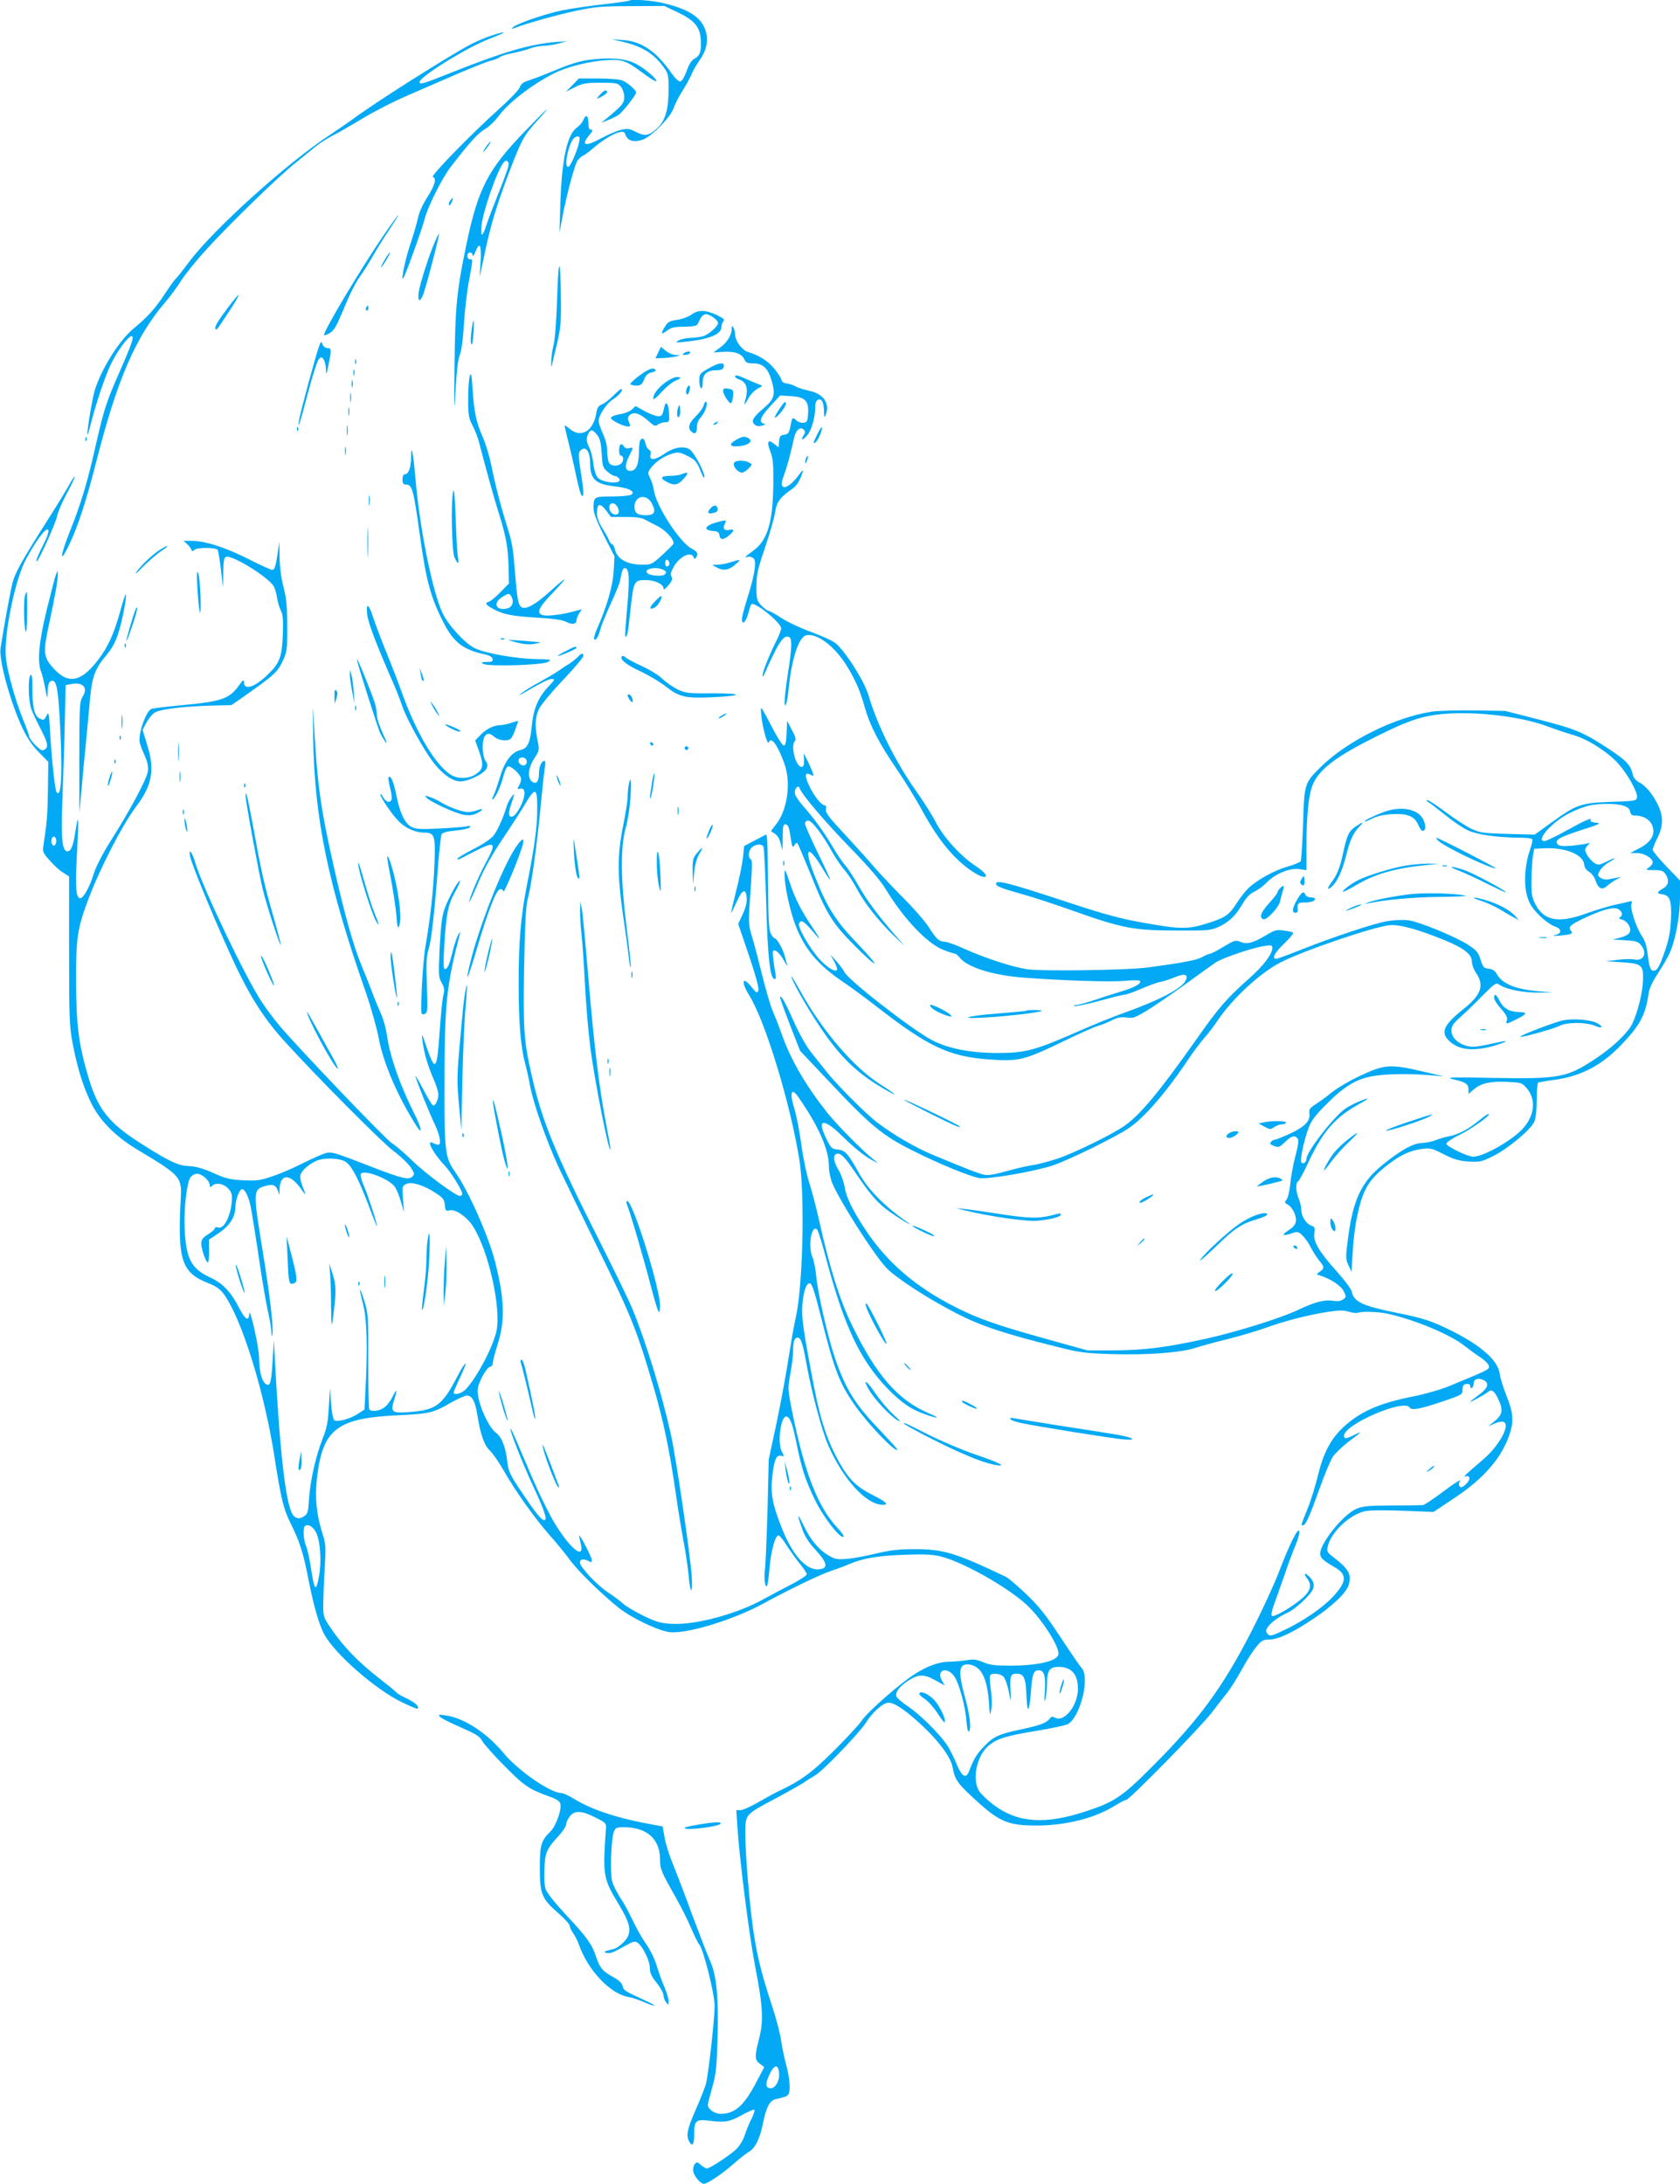 <?xml version="1.0" standalone="no"?>
<!DOCTYPE svg PUBLIC "-//W3C//DTD SVG 20010904//EN"
 "http://www.w3.org/TR/2001/REC-SVG-20010904/DTD/svg10.dtd">
<svg version="1.0" xmlns="http://www.w3.org/2000/svg"
 width="985pt" height="1280pt" viewBox="0 0 985 1280"
 preserveAspectRatio="xMidYMid meet">
<g transform="translate(0,1280) scale(0.1,-0.1)"
fill="#03a9f4" stroke="none">
<path d="M3689 12796 c-2 -2 -69 -12 -149 -21 -80 -9 -188 -25 -241 -35 -99
-20 -274 -80 -293 -101 -8 -9 -6 -10 9 -4 65 26 255 79 364 102 110 23 150 27
321 27 l195 1 72 -34 c100 -47 135 -85 141 -155 6 -73 -3 -103 -35 -119 -18
-10 -33 -32 -47 -73 -12 -33 -28 -60 -37 -62 -9 -1 -29 17 -49 45 -92 132
-177 191 -288 198 l-67 5 62 -14 c117 -27 187 -70 244 -150 27 -36 29 -46 29
-131 0 -113 -19 -180 -62 -222 -51 -49 -75 -54 -128 -27 -39 20 -51 22 -88 13
-24 -5 -77 -28 -118 -50 -93 -51 -121 -43 -68 20 20 24 22 31 10 31 -12 0 -16
10 -16 40 0 44 -16 53 -30 16 -5 -13 -22 -33 -39 -45 -57 -41 -88 -191 -96
-456 l-5 -160 16 85 c25 134 72 310 89 337 9 13 24 27 33 30 9 4 37 24 62 46
53 46 114 83 152 92 24 6 29 3 37 -19 13 -32 49 -42 98 -25 51 16 164 131 182
184 7 22 30 67 51 100 21 33 45 77 54 98 8 21 29 57 46 81 41 56 54 114 39
169 -21 80 -93 130 -239 166 -73 19 -199 28 -211 17z m-293 -826 c-9 -49 -50
-143 -63 -148 -17 -5 -17 43 1 102 16 54 32 76 53 76 12 0 14 -7 9 -30z"/>
<path d="M2880 12591 c-30 -10 -83 -32 -116 -49 -118 -60 -581 -353 -699 -443
-22 -16 -80 -56 -130 -89 -251 -164 -680 -551 -824 -742 -40 -54 -77 -100 -82
-103 -5 -4 -33 -43 -63 -88 -57 -87 -103 -137 -181 -201 -85 -70 -188 -233
-229 -362 -15 -48 -49 -254 -43 -261 2 -1 9 21 16 50 34 134 86 289 121 362
38 79 102 165 122 165 16 0 2 -44 -69 -205 -80 -182 -93 -221 -144 -445 -47
-210 -85 -334 -151 -499 -56 -141 -60 -193 -6 -81 55 113 103 261 164 500 122
478 230 727 404 930 26 30 68 87 92 125 25 39 92 122 150 185 135 148 423 428
519 504 41 33 94 76 119 97 25 20 70 49 100 64 30 15 110 61 178 102 68 41
189 103 270 137 81 35 215 93 297 129 83 35 166 68 185 72 19 4 42 13 50 20 8
7 43 18 77 24 35 7 79 19 98 26 19 8 54 15 77 16 24 0 66 7 93 14 l50 14 -65
-5 c-156 -13 -314 -60 -615 -180 -160 -64 -185 -72 -185 -55 0 31 276 202 406
252 110 42 118 54 14 20z"/>
<path d="M3450 12449 c-50 -7 -113 -26 -190 -59 -63 -26 -135 -54 -159 -61
-32 -10 -46 -20 -53 -40 -5 -15 -60 -72 -121 -127 -157 -140 -405 -394 -389
-399 23 -8 12 -50 -33 -119 -27 -43 -49 -91 -55 -125 -7 -30 -27 -100 -46
-156 -33 -98 -60 -242 -34 -183 26 57 108 289 119 334 17 71 103 242 153 307
110 143 160 198 201 222 25 15 60 48 79 75 57 78 195 185 324 251 105 53 296
90 389 77 34 -6 65 -22 126 -68 44 -33 83 -58 86 -54 10 10 -66 75 -121 103
-59 31 -153 38 -276 22z"/>
<path d="M3356 12301 l-38 -39 53 27 c47 23 66 26 152 26 92 0 100 -2 118 -24
10 -13 19 -39 19 -58 0 -36 -10 -49 -90 -116 l-45 -37 39 16 c22 8 49 22 62
30 24 16 104 117 104 132 0 14 -53 60 -83 71 -16 6 -79 11 -141 11 l-112 0
-38 -39z"/>
<path d="M3535 12262 c-5 -4 -17 -16 -25 -26 -15 -19 -14 -19 18 -2 17 9 32
21 32 26 0 12 -11 13 -25 2z"/>
<path d="M3078 12031 c-216 -223 -274 -334 -342 -657 -59 -283 -67 -367 -71
-714 -3 -277 -2 -295 6 -148 6 113 14 180 24 205 10 24 20 92 25 183 5 80 18
195 30 255 24 132 23 125 5 125 -8 0 -15 9 -15 20 0 25 30 27 31 3 0 -10 7 -1
16 20 26 64 36 45 31 -55 l-6 -93 28 131 c37 176 70 286 147 489 71 187 84
211 168 303 95 105 54 69 -77 -67z m-96 -201 c-2 -12 -27 -82 -56 -154 -29
-72 -61 -156 -71 -186 -26 -81 -38 -87 -32 -15 7 83 91 324 130 373 15 19 32
8 29 -18z"/>
<path d="M2850 11940 c-12 -16 -19 -30 -16 -30 2 0 14 14 26 30 12 17 19 30
16 30 -2 0 -14 -13 -26 -30z"/>
<path d="M2640 11625 c-6 -8 -10 -19 -8 -26 2 -6 9 0 16 15 13 29 10 33 -8 11z"/>
<path d="M2247 11418 c-131 -192 -347 -553 -347 -581 0 -5 14 -1 32 10 25 14
39 38 73 118 51 124 78 177 120 235 17 25 46 72 65 105 18 33 59 99 92 148 32
48 56 87 54 87 -3 0 -43 -55 -89 -122z"/>
<path d="M2550 11383 c-33 -74 -87 -243 -95 -295 -7 -53 5 -63 24 -20 14 28
101 362 95 362 -2 0 -13 -21 -24 -47z"/>
<path d="M2268 11298 c-22 -34 -42 -74 -31 -63 14 15 55 85 50 85 -3 0 -11
-10 -19 -22z"/>
<path d="M3267 11065 c-4 -142 -13 -253 -22 -290 -8 -33 -14 -78 -13 -100 0
-25 2 -31 5 -15 2 14 15 71 29 126 20 85 24 125 23 240 -2 266 -14 287 -22 39z"/>
<path d="M1337 10998 c-61 -81 -82 -117 -73 -126 7 -7 3 -12 63 78 91 137 96
161 10 48z"/>
<path d="M2146 10995 c-3 -8 -1 -15 4 -15 6 0 10 7 10 15 0 8 -2 15 -4 15 -2
0 -6 -7 -10 -15z"/>
<path d="M4052 10955 c-18 -13 -55 -26 -83 -30 -42 -6 -54 -12 -70 -39 -27
-44 -24 -50 12 -24 25 19 44 23 102 23 52 1 72 5 77 15 21 45 29 55 47 58 22
3 73 -33 73 -52 0 -17 -50 -63 -83 -75 -16 -6 -49 -11 -75 -11 -26 -1 -58 -7
-72 -15 -23 -13 -21 -14 30 -9 145 14 220 44 220 87 0 13 5 28 12 35 9 9 -1
17 -43 37 -66 30 -104 30 -147 0z"/>
<path d="M2766 10874 c-8 -60 -8 -99 1 -91 7 7 16 137 9 137 -2 0 -6 -21 -10
-46z"/>
<path d="M4290 10872 c0 -36 -27 -80 -69 -110 l-38 -28 61 4 c68 3 105 -11
121 -46 8 -18 18 -22 53 -22 56 0 85 -29 107 -104 23 -78 14 -107 -47 -158
-63 -54 -75 -75 -55 -95 11 -11 23 -13 44 -8 21 6 23 9 11 12 -32 8 -19 41 39
103 l57 62 64 -4 c83 -5 104 -27 100 -102 -3 -45 -6 -51 -26 -54 -13 -2 -32 4
-43 14 -23 21 -24 20 -35 -36 -8 -39 -13 -45 -36 -48 -23 -3 -27 -9 -30 -39
l-3 -35 -27 21 c-36 29 -44 12 -21 -47 15 -38 18 -73 17 -187 -2 -226 -34
-333 -118 -393 -50 -36 -55 -43 -28 -35 10 2 24 -3 32 -12 17 -20 2 -106 -41
-240 -16 -51 -29 -102 -29 -114 0 -39 24 -17 37 33 7 27 15 51 18 54 18 19
175 -108 175 -141 0 -10 -13 -43 -29 -75 -40 -79 -81 -182 -80 -201 0 -10 5
-6 11 9 81 183 111 229 143 217 20 -8 19 -56 -5 -213 -21 -135 -26 -216 -11
-179 5 11 12 52 15 90 18 176 59 300 102 311 61 15 163 -59 235 -173 53 -85
81 -148 109 -248 30 -107 83 -210 186 -361 47 -69 110 -171 141 -227 76 -141
143 -234 216 -304 57 -55 130 -103 157 -103 26 0 4 29 -51 65 -86 56 -187 168
-232 255 -20 40 -73 123 -116 184 -122 173 -227 384 -280 564 -27 88 -146 272
-199 307 -21 14 -85 42 -142 63 -58 21 -134 57 -169 80 -35 23 -69 42 -76 42
-6 0 -24 14 -41 31 -27 29 -29 35 -29 112 1 72 7 101 52 232 28 83 54 175 58
205 8 56 30 87 98 133 27 18 48 51 62 97 6 19 0 16 -22 -15 -67 -90 -123 -95
-89 -7 17 43 40 126 62 226 10 45 36 68 56 48 10 -10 10 -17 0 -33 -21 -33 -7
-33 21 0 26 31 47 106 47 167 0 23 6 37 16 41 22 8 34 -14 35 -67 0 -34 2 -40
9 -25 29 68 -11 128 -98 145 -31 7 -66 18 -78 25 -11 7 -34 15 -50 17 -19 2
-30 10 -33 23 -2 10 -21 40 -43 66 -38 45 -89 77 -153 96 -34 10 -75 65 -75
102 0 14 -5 33 -10 41 -8 12 -10 11 -10 -8z"/>
<path d="M1872 10774 c-15 -36 -107 -375 -117 -429 -14 -80 4 -27 50 150 26
99 55 188 63 198 16 17 17 17 29 1 7 -10 14 -36 14 -58 1 -38 3 -35 15 24 18
90 18 100 -6 100 -12 0 -24 9 -29 21 -7 21 -8 20 -19 -7z"/>
<path d="M3859 10734 l-16 -34 36 1 c20 0 54 4 76 8 38 8 38 9 8 10 -17 0 -44
12 -60 25 l-28 23 -16 -33z"/>
<path d="M4010 10730 c-12 -8 -11 -10 7 -10 12 0 25 5 28 10 8 13 -15 13 -35
0z"/>
<path d="M2082 10680 c0 -14 2 -19 5 -12 2 6 2 18 0 25 -3 6 -5 1 -5 -13z"/>
<path d="M4153 10640 c-50 -29 -53 -33 -53 -70 0 -21 5 -42 10 -45 6 -4 10 10
10 34 0 48 26 71 81 71 28 0 38 5 42 20 8 30 -28 26 -90 -10z"/>
<path d="M2072 10615 c0 -16 2 -22 5 -12 2 9 2 23 0 30 -3 6 -5 -1 -5 -18z"/>
<path d="M3748 10598 c-31 -23 -55 -46 -52 -50 3 -4 19 -8 35 -8 25 0 33 6 45
35 11 26 22 37 44 42 16 3 27 9 24 14 -11 18 -40 8 -96 -33z"/>
<path d="M2754 10595 c-5 -16 -9 -77 -9 -135 0 -93 3 -111 26 -155 14 -27 31
-70 37 -95 45 -173 88 -327 117 -420 43 -136 54 -202 57 -318 l2 -92 -49 -50
c-27 -28 -57 -53 -67 -56 -27 -8 -22 -18 20 -41 60 -34 109 -44 258 -53 99 -6
151 -13 174 -25 35 -18 60 -14 60 10 0 9 7 26 16 40 l15 24 -52 -14 c-72 -19
-153 -28 -178 -20 -37 11 -23 43 54 124 41 43 75 81 75 85 0 4 -34 -24 -77
-63 -87 -80 -147 -115 -173 -101 -21 11 -27 39 -40 200 -13 158 -16 176 -50
285 -35 112 -65 227 -90 351 -11 52 -33 126 -50 163 -38 87 -50 144 -59 279
-6 88 -9 102 -17 77z m246 -1295 c15 -28 3 -59 -25 -66 -65 -16 -88 29 -33 65
41 26 45 26 58 1z"/>
<path d="M4310 10592 c0 -4 13 -13 30 -19 35 -13 47 -51 33 -105 -6 -21 -9
-38 -7 -38 1 0 13 17 24 39 12 21 36 45 54 54 28 14 29 16 11 22 -11 4 -44 18
-74 31 -57 26 -71 29 -71 16z"/>
<path d="M3903 10560 c-45 -33 -73 -70 -73 -96 0 -10 18 4 47 36 26 29 62 59
80 67 39 16 42 23 10 23 -13 0 -41 -14 -64 -30z"/>
<path d="M2062 10550 c0 -19 2 -27 5 -17 2 9 2 25 0 35 -3 9 -5 1 -5 -18z"/>
<path d="M4025 10519 c-6 -19 0 -38 9 -28 10 12 16 49 7 49 -5 0 -13 -9 -16
-21z"/>
<path d="M4240 10508 c0 -10 10 -32 22 -49 20 -26 23 -28 30 -12 3 10 7 30 7
44 1 22 -4 27 -29 31 -24 4 -30 1 -30 -14z"/>
<path d="M3596 10481 c-22 -22 -51 -45 -66 -51 -22 -9 -29 -20 -34 -52 -17
-105 -89 -148 -155 -92 -17 14 -31 23 -31 19 0 -3 11 -51 25 -106 14 -55 34
-143 45 -196 11 -53 24 -101 30 -107 15 -15 13 28 -6 146 -12 77 -13 102 -4
114 31 36 60 2 60 -70 0 -95 31 -124 147 -137 82 -9 122 -31 93 -49 -8 -5 -58
-10 -111 -10 -107 0 -109 -1 -109 -70 0 -26 18 -74 61 -159 l62 -122 -5 -87
c-5 -88 -42 -213 -98 -339 -13 -29 -20 -56 -16 -60 10 -10 24 13 37 62 6 22
33 87 59 145 27 58 51 116 54 130 14 71 17 80 31 80 24 0 28 -63 12 -232 -8
-90 -13 -165 -11 -167 10 -11 16 16 29 141 20 185 21 188 93 188 51 0 102 -24
102 -48 0 -12 8 -7 29 17 22 27 26 39 18 51 -7 13 -4 28 14 59 34 60 101 92
116 55 5 -13 7 -13 14 -2 15 23 10 33 -27 53 -70 38 -207 250 -220 340 -3 22
-13 55 -22 72 -15 31 -15 34 4 60 27 36 77 70 125 84 32 10 44 9 81 -9 53 -25
64 -37 88 -99 11 -29 19 -40 20 -27 0 28 -56 134 -83 157 -32 26 -94 17 -150
-22 -57 -39 -92 -42 -83 -7 4 16 1 26 -8 29 -8 3 -17 19 -21 36 -7 32 -19 39
-31 20 -4 -7 -8 -39 -8 -73 -2 -74 -18 -106 -51 -106 -32 0 -34 34 -5 90 25
49 25 49 -1 43 -14 -4 -25 0 -31 11 -5 9 -13 14 -19 11 -12 -8 -12 -65 0 -65
17 0 20 -29 5 -45 -21 -21 -61 -19 -74 4 -5 11 -10 41 -10 68 0 30 -10 68 -25
101 -14 30 -25 63 -25 75 0 33 47 104 85 127 34 21 65 60 47 60 -4 0 -25 -18
-46 -39z m-92 -234 c14 -19 20 -47 24 -107 4 -74 7 -82 34 -105 16 -14 35 -25
43 -25 7 0 18 -6 24 -14 30 -35 -93 -30 -125 5 -10 12 -21 45 -25 82 -4 34
-15 76 -23 92 -19 35 -20 59 -5 86 13 25 27 21 53 -14z m318 -398 c26 -50 16
-69 -36 -69 -48 0 -66 13 -66 49 0 66 71 80 102 20z m-200 -24 c8 -17 8 -29 1
-36 -13 -13 -41 -1 -48 22 -14 42 28 55 47 14z m-66 -20 l26 -35 87 0 c56 0
95 -5 111 -15 14 -7 48 -25 77 -40 48 -24 100 -82 91 -103 -2 -4 -31 -34 -65
-65 -60 -55 -65 -57 -117 -57 -89 0 -149 34 -161 91 -4 16 -11 29 -16 29 -5 0
-13 10 -18 23 -5 13 -23 45 -40 72 -20 32 -31 62 -31 85 0 61 17 66 56 15z
m367 -299 c6 -15 -1 -26 -15 -26 -4 0 -8 9 -8 20 0 23 15 27 23 6z m-32 -47
c16 -8 18 -13 8 -25 -12 -14 -84 -10 -103 6 -27 26 53 42 95 19z"/>
<path d="M2053 10470 c0 -25 2 -35 4 -22 2 12 2 32 0 45 -2 12 -4 2 -4 -23z"/>
<path d="M4126 10424 c-4 -14 -25 -43 -46 -64 -41 -40 -49 -67 -28 -88 21 -21
34 -13 34 23 0 22 8 43 22 58 25 26 45 84 32 92 -4 3 -11 -7 -14 -21z"/>
<path d="M4572 10406 c-18 -26 -31 -50 -29 -52 9 -9 69 66 65 82 -2 15 -11 8
-36 -30z"/>
<path d="M3895 10414 c-11 -50 -14 -54 -37 -54 -13 1 -48 14 -78 30 l-54 30
-22 -21 c-12 -11 -43 -23 -70 -27 -26 -4 -49 -13 -52 -20 -4 -13 70 -51 100
-52 15 0 16 4 6 25 -9 21 -9 29 4 42 23 22 60 10 108 -33 34 -31 42 -35 56
-23 9 7 28 13 42 14 26 0 27 3 25 49 -2 59 -19 83 -28 40z"/>
<path d="M3978 10417 c-12 -29 -10 -73 3 -60 6 6 9 26 7 44 -2 26 -5 30 -10
16z"/>
<path d="M2043 10385 c0 -22 2 -30 4 -17 2 12 2 30 0 40 -3 9 -5 -1 -4 -23z"/>
<path d="M4190 10320 c-9 -6 -10 -10 -3 -10 6 0 15 5 18 10 8 12 4 12 -15 0z"/>
<path d="M2033 10275 c0 -27 2 -38 4 -22 2 15 2 37 0 50 -2 12 -4 0 -4 -28z"/>
<path d="M1741 10284 c0 -11 3 -14 6 -6 3 7 2 16 -1 19 -3 4 -6 -2 -5 -13z"/>
<path d="M4792 10255 c-26 -53 -27 -62 -8 -45 15 12 41 78 34 85 -2 3 -14 -16
-26 -40z"/>
<path d="M501 10224 c0 -11 3 -14 6 -6 3 7 2 16 -1 19 -3 4 -6 -2 -5 -13z"/>
<path d="M4311 10219 c-44 -27 -29 -41 33 -33 49 7 71 29 45 45 -22 14 -41 11
-78 -12z"/>
<path d="M2023 10155 c0 -22 2 -30 4 -17 2 12 2 30 0 40 -3 9 -5 -1 -4 -23z"/>
<path d="M2410 10117 c0 -56 -15 -97 -35 -97 -10 0 -15 -10 -15 -30 0 -23 5
-30 19 -30 38 0 45 -27 81 -285 38 -278 65 -378 142 -527 59 -115 115 -157
243 -184 26 -6 41 -15 43 -26 3 -15 -4 -18 -35 -18 -31 -1 -35 -2 -20 -11 29
-17 345 -8 379 11 25 14 22 15 -70 17 -117 2 -297 34 -357 63 -58 28 -156 134
-190 206 -59 125 -134 494 -159 787 -13 154 -26 216 -26 124z"/>
<path d="M4726 10115 c-3 -9 -6 -22 -5 -28 0 -7 5 -1 10 12 5 13 8 26 5 28 -2
2 -6 -3 -10 -12z"/>
<path d="M4303 10085 c-7 -19 24 -55 47 -55 9 0 27 11 39 24 23 24 23 24 3 35
-31 16 -82 14 -89 -4z"/>
<path d="M3995 10020 c-11 -5 -41 -9 -67 -9 -55 -1 -61 -14 -18 -36 42 -22 63
-19 93 13 38 40 36 51 -8 32z"/>
<path d="M405 9957 c-16 -29 -74 -124 -130 -212 -145 -228 -186 -301 -201
-359 -12 -43 -52 -262 -71 -387 -10 -69 59 -320 129 -467 27 -57 57 -102 95
-140 l56 -57 -2 -165 c-2 -147 -6 -193 -27 -330 -5 -31 -1 -41 37 -83 23 -27
58 -59 78 -71 l36 -23 0 -434 c0 -381 2 -446 19 -534 26 -143 61 -258 108
-355 51 -107 144 -201 276 -280 249 -149 258 -159 252 -279 -20 -366 4 -440
159 -501 48 -19 71 -35 93 -65 105 -143 239 -574 298 -959 38 -244 52 -300 94
-385 50 -99 74 -173 101 -311 34 -176 67 -290 100 -346 67 -116 300 -318 449
-390 49 -24 91 -42 94 -39 12 12 -12 35 -62 59 -30 14 -57 30 -61 35 -3 6 -52
45 -108 89 -115 89 -203 180 -274 284 -47 69 -48 71 -48 147 1 42 4 137 9 211
7 123 6 141 -13 200 -36 112 -46 216 -32 333 34 282 119 346 481 362 176 8
203 15 299 71 42 24 86 44 98 44 31 0 49 -33 62 -115 17 -110 40 -176 72 -206
17 -16 53 -68 81 -116 70 -124 184 -283 272 -383 42 -47 93 -110 115 -140 43
-62 181 -197 286 -282 72 -58 226 -133 297 -144 93 -15 377 70 553 167 160 87
342 174 405 194 30 10 75 26 98 37 80 34 165 49 322 55 126 4 167 2 220 -11
130 -34 381 -175 498 -281 89 -81 200 -255 187 -295 -12 -37 -120 -62 -275
-63 -94 0 -124 3 -165 20 -41 17 -59 19 -95 12 -25 -4 -72 -8 -105 -9 -70 0
-156 -36 -245 -102 -105 -79 -238 -200 -266 -241 -15 -23 -89 -103 -163 -177
-133 -132 -196 -178 -331 -241 -19 -9 -71 -38 -115 -63 -44 -25 -90 -46 -104
-46 l-24 0 6 -92 c11 -181 68 -631 102 -810 48 -247 53 -330 26 -435 -27 -106
-27 -127 5 -150 l25 -19 -47 -89 c-72 -138 -126 -185 -209 -185 -35 0 -75 28
-75 53 0 6 12 53 26 102 22 78 26 116 31 285 7 243 -6 373 -43 455 -15 33 -62
155 -105 270 -42 116 -93 249 -113 297 -20 48 -42 117 -49 155 l-12 68 -45 8
c-211 37 -366 87 -472 152 -31 19 -64 35 -75 35 -65 0 -253 130 -339 233 -97
118 -234 208 -339 222 -45 7 -48 6 -35 -8 8 -9 64 -37 123 -62 88 -39 111 -53
124 -79 9 -17 68 -84 132 -148 118 -119 142 -135 273 -182 28 -10 50 -25 53
-37 10 -32 -24 -129 -56 -162 -57 -56 -64 -80 -64 -217 0 -152 11 -179 110
-265 36 -32 65 -64 65 -72 0 -8 9 -28 20 -43 11 -16 27 -46 34 -68 53 -150
183 -288 290 -307 21 -3 63 -17 94 -31 30 -13 57 -22 59 -20 3 2 -26 18 -64
35 -111 51 -117 55 -123 81 -4 17 -22 34 -55 52 -61 33 -79 54 -101 121 -23
71 -54 114 -177 245 -64 69 -110 127 -118 149 -7 21 -10 71 -7 122 4 95 12
113 90 198 21 24 38 51 38 61 0 11 9 31 21 46 28 36 70 34 150 -7 59 -29 64
-34 62 -62 -20 -275 -17 -296 73 -444 75 -124 82 -171 32 -223 -19 -20 -47
-40 -64 -43 -51 -11 -62 -18 -36 -22 22 -4 36 2 119 48 33 19 46 22 60 13 29
-18 73 -105 73 -148 0 -29 9 -50 40 -88 22 -28 40 -60 40 -72 0 -12 7 -31 15
-42 14 -18 14 -18 15 7 0 15 -11 51 -24 81 -13 29 -33 86 -45 124 -12 41 -38
94 -62 128 -22 31 -58 94 -79 139 -21 45 -54 106 -74 135 -19 29 -41 72 -47
95 -13 48 -6 247 10 290 9 24 16 27 58 27 136 0 213 -69 213 -190 0 -55 5 -68
94 -225 31 -55 70 -133 87 -174 17 -41 39 -86 50 -100 26 -37 89 -290 89 -359
0 -74 -37 -403 -51 -456 -6 -22 -33 -91 -60 -152 -50 -113 -57 -150 -39 -185
19 -34 30 -20 30 39 0 84 9 92 95 81 86 -11 113 -6 191 37 33 19 64 31 67 28
3 -4 -4 -27 -17 -53 -13 -25 -31 -69 -40 -97 -9 -28 -31 -64 -49 -81 -38 -36
-155 -113 -172 -113 -7 0 -23 9 -36 21 -22 19 -24 19 -37 2 -7 -10 -10 -29 -7
-43 8 -30 43 -70 62 -70 21 0 110 60 175 118 32 28 71 59 88 69 38 22 65 76
84 170 19 93 39 131 74 139 54 12 67 17 74 28 14 20 8 100 -12 170 -10 37 -24
102 -30 143 -5 41 -32 143 -60 226 -58 177 -83 282 -104 427 -22 153 -46 439
-46 556 0 123 -6 115 180 214 74 40 147 81 162 91 15 11 44 29 66 42 45 25
259 248 297 307 40 64 103 120 134 120 37 0 107 -48 207 -143 94 -89 160 -181
169 -235 12 -67 27 -92 104 -164 169 -158 213 -178 394 -178 173 1 342 45 460
120 26 16 53 30 60 30 18 0 437 427 501 511 31 41 73 95 94 121 20 26 59 88
86 138 27 50 65 108 84 130 28 34 39 40 72 40 53 0 134 38 252 116 121 80 203
159 216 205 17 64 0 93 -98 168 -27 20 -31 29 -26 54 17 83 126 188 217 209
27 6 114 7 224 3 l180 -7 120 80 c173 114 279 236 325 373 27 79 23 128 -20
235 -17 43 -34 98 -37 122 -10 77 -107 163 -273 247 -123 62 -172 78 -331 110
-202 41 -251 64 -264 125 -3 15 -42 67 -86 116 -106 118 -141 177 -133 226 5
31 2 37 -15 43 -31 10 -61 54 -61 90 0 18 -7 49 -15 68 -18 43 -20 93 -4 103
7 4 34 55 61 113 84 180 157 263 299 341 30 16 51 30 48 30 -19 0 -95 -33
-132 -59 -68 -47 -227 -252 -227 -293 0 -20 -19 -34 -30 -22 -10 11 15 129 42
202 17 45 40 75 107 142 103 103 173 145 267 162 79 14 211 16 334 6 l85 -7
-125 29 c-187 44 -223 41 -362 -24 -63 -29 -139 -74 -170 -99 -30 -25 -73 -56
-95 -70 -34 -22 -39 -29 -36 -54 7 -43 -28 -78 -114 -118 -42 -19 -81 -35 -88
-35 -7 0 -17 -6 -23 -13 -9 -10 -4 -16 18 -24 26 -10 32 -8 64 23 37 36 57 42
74 21 8 -9 4 -38 -13 -103 -13 -49 -27 -124 -30 -165 -4 -41 -14 -81 -22 -91
-13 -15 -12 -18 6 -28 28 -14 53 -65 49 -98 -2 -18 -15 -35 -40 -51 -47 -30
-41 -39 12 -21 38 13 42 12 66 -11 14 -13 37 -45 49 -70 13 -25 35 -60 49 -77
32 -37 32 -47 4 -66 -21 -15 -21 -16 -2 -21 63 -19 127 -61 142 -93 16 -32 16
-35 -3 -48 -13 -10 -32 -13 -60 -8 -52 7 -106 -7 -209 -56 -102 -48 -369 -131
-546 -169 -224 -49 -351 -65 -525 -66 l-160 0 -230 64 c-292 81 -403 119 -540
188 -233 117 -402 261 -528 451 -80 120 -115 193 -126 259 -4 26 -19 69 -34
94 -30 51 -35 87 -12 96 22 8 49 -19 108 -107 90 -134 138 -188 211 -238 39
-27 82 -54 96 -61 21 -10 22 -9 6 1 -139 96 -236 194 -292 296 -61 110 -79
130 -122 134 -34 3 -39 8 -64 57 -63 124 -23 133 91 21 79 -77 139 -124 191
-149 21 -10 20 -8 -5 10 -56 43 -207 194 -268 269 -128 159 -221 317 -275 472
-17 48 -41 108 -52 133 -11 25 -39 119 -61 208 -22 89 -49 193 -61 230 -17 56
-19 84 -15 155 19 273 19 289 8 296 -17 11 -13 51 7 69 22 20 58 22 68 5 4 -7
11 -152 16 -323 8 -315 22 -445 47 -453 10 -3 12 3 8 29 -4 19 -10 58 -13 88
-6 49 -5 53 12 49 10 -2 32 -26 47 -53 16 -28 26 -42 23 -33 -3 9 -10 34 -15
55 -12 43 -46 103 -59 103 -5 0 -15 12 -23 28 -11 21 -14 83 -16 267 -2 265
-4 317 -13 313 -3 -2 -33 -17 -66 -35 l-61 -32 -7 -68 c-4 -37 -22 -125 -40
-195 -18 -71 -31 -128 -29 -128 2 0 17 30 33 66 33 72 53 80 58 20 2 -24 -6
-56 -23 -94 l-27 -57 63 -185 c42 -126 60 -192 55 -205 -7 -18 -10 -17 -38 18
-57 71 -66 35 -13 -51 94 -154 240 -634 292 -962 33 -208 20 -746 -22 -925 -8
-33 -26 -136 -41 -230 -14 -93 -46 -267 -71 -385 l-46 -215 -7 -295 c-5 -162
-11 -318 -15 -347 -7 -50 0 -111 12 -99 3 3 10 47 14 98 9 107 34 198 53 198
7 0 29 -26 49 -59 20 -32 55 -80 77 -107 22 -27 40 -54 40 -61 0 -7 -39 -33
-87 -58 -49 -25 -124 -65 -168 -89 -151 -85 -396 -151 -533 -144 -65 3 -91 10
-167 46 -49 24 -103 56 -120 71 -16 15 -56 45 -88 66 -66 43 -167 150 -167
177 0 20 21 23 51 8 15 -9 19 -7 19 6 0 15 -66 144 -74 144 -2 0 2 -18 7 -40
31 -113 -61 -41 -160 127 -31 54 -86 166 -121 248 -36 83 -78 183 -95 222 -17
40 -32 71 -34 69 -7 -7 75 -214 136 -344 63 -135 82 -192 63 -192 -18 0 -49
38 -132 162 -69 102 -79 124 -85 175 -10 91 -33 150 -66 174 -46 33 -109 176
-109 249 0 37 49 132 72 138 10 2 18 13 18 26 0 11 12 57 26 101 46 143 43
268 -13 488 -38 150 -154 413 -234 527 -61 87 -64 117 -63 540 1 448 11 551
90 855 4 15 1 14 -10 -5 -8 -14 -22 -56 -32 -95 -19 -80 -30 -105 -46 -105 -8
0 -9 35 -4 123 11 195 22 253 62 325 20 35 33 66 31 69 -8 7 -63 -91 -88 -157
-17 -44 -23 -90 -31 -230 -8 -165 -7 -177 11 -210 17 -30 18 -42 10 -75 -6
-22 -15 -121 -22 -220 -15 -219 -25 -230 -75 -85 -27 81 -31 88 -26 47 8 -72
31 -152 64 -227 17 -38 30 -80 30 -95 0 -30 -16 -65 -30 -65 -6 0 -32 44 -60
98 -28 53 -48 86 -44 72 10 -37 78 -206 113 -280 31 -65 40 -120 20 -120 -6 0
-19 5 -30 10 -43 24 -2 -57 67 -130 37 -39 104 -147 104 -167 0 -7 -6 -13 -13
-13 -25 0 -202 131 -282 209 -44 43 -97 88 -117 100 -35 21 -549 558 -661 691
-30 36 -76 97 -101 135 -95 142 -349 674 -392 821 -17 61 -41 87 -29 33 12
-52 114 -302 224 -548 111 -248 197 -388 326 -531 186 -205 576 -598 643 -647
40 -30 84 -72 99 -94 24 -37 25 -41 10 -56 -21 -21 -65 -10 -262 67 -224 86
-214 84 -273 61 -28 -11 -87 -39 -131 -61 -44 -22 -115 -52 -158 -66 -68 -23
-90 -26 -168 -22 -77 4 -102 10 -175 43 -61 27 -101 38 -140 40 -64 2 -111 23
-281 131 -194 123 -257 203 -314 401 -54 183 -68 299 -69 548 -1 259 7 312 74
490 66 175 199 433 277 536 94 123 112 215 67 359 l-28 92 24 45 c13 24 35 50
50 58 36 19 167 34 321 39 l126 3 69 48 c186 131 202 145 236 220 20 45 23 65
22 195 0 114 -5 163 -22 230 -14 52 -22 120 -23 175 l-1 90 -9 -60 c-13 -88
-18 -105 -34 -105 -8 0 -72 29 -142 65 -133 67 -252 105 -331 105 l-46 0 21
-19 c12 -11 23 -26 25 -33 4 -11 8 -10 21 1 17 13 119 12 133 -1 3 -4 12 -55
19 -115 l13 -108 1 88 c1 67 4 89 16 93 34 13 242 -114 279 -171 7 -11 16 -41
20 -67 4 -26 14 -61 23 -78 12 -24 14 -56 11 -143 -5 -129 -19 -165 -90 -233
-75 -73 -138 -92 -138 -43 0 18 -5 15 -30 -20 -57 -78 -100 -93 -340 -115 -86
-8 -163 -18 -172 -21 -30 -12 -74 -131 -70 -189 0 -11 13 -47 28 -79 19 -44
25 -70 21 -98 -6 -44 -106 -232 -222 -414 -45 -72 -83 -146 -95 -185 -24 -79
-61 -145 -80 -145 -24 0 -29 63 -20 240 13 230 11 271 -6 163 -14 -95 -27
-128 -49 -128 -30 0 -38 77 -30 280 4 107 11 307 14 445 l6 249 30 6 c72 15
104 -21 68 -76 -16 -26 -18 -56 -18 -354 l0 -325 26 280 c15 154 32 331 37
392 13 130 29 173 96 253 33 40 53 76 70 130 25 78 51 218 43 226 -2 3 -17
-42 -32 -98 -36 -131 -70 -207 -130 -286 -102 -134 -179 -146 -269 -41 -52 61
-54 89 -17 258 34 158 51 254 50 286 l0 20 -10 -20 c-5 -11 -29 -103 -54 -205
-47 -193 -58 -307 -34 -367 6 -15 17 -59 24 -98 11 -61 13 -65 14 -28 1 52 9
73 27 73 25 0 34 -47 44 -219 18 -309 11 -478 -19 -433 -9 16 -28 189 -38 361
-6 104 -7 111 -20 87 -15 -29 -17 -30 -43 -16 -28 15 -40 65 -40 168 0 70 -3
93 -11 85 -16 -16 -13 -150 4 -198 8 -22 34 -77 58 -123 43 -83 46 -108 10
-120 -14 -5 -81 64 -81 84 0 7 -16 51 -35 97 -45 111 -94 285 -101 367 -11
117 46 415 105 544 30 66 98 173 124 194 29 25 28 -7 -3 -68 -37 -73 -52 -110
-44 -110 10 0 113 228 119 266 4 22 30 81 57 132 53 98 63 138 13 49z m-75
-2087 c0 -10 -5 -22 -10 -25 -13 -8 -24 20 -16 41 8 20 26 9 26 -16z m4345
-1492 c123 -175 185 -314 185 -416 0 -28 9 -71 20 -98 47 -109 240 -412 314
-492 55 -60 237 -178 410 -268 148 -76 279 -120 601 -200 125 -32 159 -36 320
-41 205 -6 400 9 485 37 31 10 113 33 183 50 70 17 170 47 222 65 114 42 260
79 372 96 65 10 91 10 123 0 22 -6 45 -9 51 -6 15 10 120 7 174 -5 156 -34
367 -121 451 -188 27 -21 70 -53 97 -70 27 -19 47 -41 47 -51 0 -19 -5 -21
-230 -114 -47 -20 -141 -47 -210 -61 -209 -41 -323 -93 -424 -191 -68 -67
-109 -148 -140 -277 -14 -58 -41 -146 -61 -194 -40 -100 -38 -94 -25 -94 15 0
38 51 96 213 29 83 65 167 78 188 14 20 53 58 88 85 85 64 90 70 41 45 -49
-25 -63 -26 -63 -7 0 67 352 219 385 166 11 -18 58 -10 185 33 123 41 125 43
125 72 0 23 5 31 23 33 15 2 22 -2 22 -13 0 -9 5 -13 10 -10 6 3 10 15 10 26
0 25 25 35 56 21 39 -18 30 -48 -26 -88 -27 -20 -50 -38 -50 -40 0 -5 89 44
105 58 20 18 37 6 61 -46 29 -63 23 -89 -28 -130 l-33 -27 37 17 c20 9 44 14
53 10 43 -16 -25 -141 -121 -222 -96 -82 -120 -104 -103 -98 30 10 33 -17 5
-44 -19 -19 -29 -23 -37 -15 -8 8 -8 17 1 32 6 12 -34 -13 -95 -59 -58 -44
-113 -81 -123 -82 -9 -1 -91 -2 -182 -2 -138 -1 -172 -4 -208 -20 -77 -33
-212 -201 -212 -263 0 -23 18 -40 82 -77 78 -44 76 -86 -8 -176 -59 -63 -171
-140 -279 -192 -78 -37 -88 -40 -102 -26 -11 12 -12 20 -4 35 13 26 72 70 117
89 42 17 130 97 149 134 15 29 7 56 -24 84 -24 22 -28 11 -6 -18 28 -36 19
-71 -29 -113 -59 -52 -168 -115 -179 -104 -5 5 0 33 13 68 12 32 39 108 60
168 20 61 49 139 64 174 15 34 26 73 24 85 -5 30 -57 -73 -119 -236 -27 -72
-101 -232 -165 -357 -169 -327 -307 -514 -579 -786 -174 -175 -221 -206 -380
-259 -245 -82 -405 -72 -548 34 -37 28 -76 65 -87 83 -44 72 -11 214 62 270
50 38 96 52 274 82 88 14 169 32 182 38 74 36 135 275 84 330 -11 12 -68 95
-127 185 -86 130 -126 180 -200 250 -50 48 -103 92 -116 99 -298 142 -367 163
-538 163 -90 0 -141 -6 -226 -26 -60 -15 -138 -29 -172 -31 -54 -5 -68 -2
-107 21 -56 33 -106 93 -145 176 -37 77 -40 70 -9 -18 16 -47 38 -81 81 -128
69 -75 74 -107 19 -112 -78 -8 -161 89 -226 261 -51 133 -60 194 -46 301 11
85 23 110 52 103 16 -5 17 -3 1 26 -27 54 -4 215 30 204 20 -6 35 -47 57 -157
29 -146 53 -219 111 -337 49 -100 149 -227 165 -210 4 4 -13 28 -38 54 -114
123 -191 321 -264 681 -26 132 -26 133 -10 221 9 49 16 109 16 134 0 55 8 77
26 77 20 0 31 -33 53 -158 31 -169 90 -389 128 -476 87 -198 223 -346 318
-346 39 0 22 16 -56 56 -93 46 -140 91 -192 182 -74 129 -116 252 -156 462
-61 318 -73 405 -67 470 8 87 24 132 45 128 12 -2 28 -52 66 -203 78 -310 107
-385 203 -520 76 -108 242 -279 242 -250 0 4 -44 52 -98 109 -147 153 -202
239 -266 424 -41 119 -103 387 -111 487 -4 39 -13 87 -22 107 -27 65 -5 194
28 161 6 -6 31 -87 55 -179 104 -389 198 -587 357 -752 82 -84 140 -124 222
-152 80 -28 92 -24 21 6 -182 78 -308 223 -450 515 -72 147 -131 336 -192 609
-19 85 -46 187 -59 227 -14 40 -35 139 -46 219 -11 80 -29 173 -39 207 -22 68
-25 107 -10 107 5 0 16 -10 25 -22z m-2650 -387 c36 -22 78 -101 141 -269 24
-64 43 -113 44 -108 0 19 -52 179 -76 234 -14 31 -22 62 -19 70 12 32 169 -27
201 -76 10 -15 26 -54 35 -87 l18 -60 -6 77 c-6 75 -5 77 20 89 32 14 100 -7
172 -54 43 -28 50 -37 53 -69 3 -35 5 -37 30 -32 35 7 102 -40 137 -97 90
-142 164 -477 136 -610 -21 -95 -112 -268 -179 -341 -24 -26 -72 -39 -72 -19
0 5 16 42 35 82 54 113 41 116 -17 5 -86 -165 -123 -192 -285 -203 -98 -7
-105 1 -80 78 18 59 14 62 -13 10 -10 -22 -31 -49 -46 -60 -28 -22 -78 -28
-89 -11 -3 6 -6 133 -6 283 1 260 0 276 -23 352 -30 97 -33 80 -6 -25 21 -82
26 -253 13 -489 l-6 -123 -36 -23 c-49 -33 -127 -53 -142 -38 -7 7 -15 52 -18
100 l-6 88 -7 -111 c-5 -90 -12 -126 -36 -185 -40 -102 -73 -247 -80 -352 -4
-74 -8 -90 -26 -102 -29 -21 -53 -18 -70 8 -40 60 -75 361 -103 882 l-7 140
-8 -124 c-7 -128 -15 -154 -42 -131 -22 17 -36 74 -37 150 0 65 -56 310 -58
258 -2 -46 -24 -32 -59 36 -48 94 -97 145 -167 177 -112 51 -144 110 -152 280
-6 118 11 272 33 307 9 13 25 22 40 22 29 0 74 -41 74 -67 0 -13 3 -14 12 -5
37 37 118 -7 118 -63 0 -97 -43 -192 -81 -180 -10 4 -19 2 -19 -4 0 -6 -18
-22 -40 -36 -32 -20 -40 -31 -40 -55 0 -32 28 -110 39 -110 4 0 7 30 7 67 l-1
67 57 38 c64 43 98 95 98 153 0 41 24 105 39 105 17 0 38 -42 50 -99 6 -29 27
-157 46 -285 18 -127 43 -273 54 -323 12 -51 22 -110 22 -130 1 -27 3 -31 6
-14 8 40 -16 239 -58 495 -56 343 -56 355 18 375 44 12 59 6 72 -27 l9 -27 1
33 c3 98 66 95 134 -8 21 -30 21 -23 2 23 -8 20 -15 47 -15 61 0 27 45 70 95
92 45 20 134 17 170 -5z m-171 -2175 c24 -49 32 -169 17 -250 -18 -100 -27
-93 -47 38 -8 54 -21 113 -29 133 -16 37 -20 105 -8 117 17 17 49 -1 67 -38z
m3880 -795 c35 -29 57 -98 64 -194 5 -86 6 -89 14 -47 5 27 4 75 -3 117 -5 40
-8 77 -4 83 10 16 61 11 78 -7 14 -16 27 -59 41 -133 3 -14 3 8 1 48 -5 89 0
102 35 102 43 0 54 -22 58 -128 5 -114 17 -102 27 28 7 99 15 120 46 120 31 0
41 -35 35 -123 -4 -62 -3 -72 4 -42 5 22 9 66 9 97 1 67 17 88 67 88 76 0 114
-43 114 -129 0 -97 -80 -198 -134 -169 -15 8 -22 7 -30 -4 -19 -26 -58 -41
-168 -64 -133 -28 -165 -43 -222 -104 -42 -45 -54 -65 -85 -143 -18 -46 -42
-30 -73 45 -15 37 -41 89 -59 115 -47 67 -154 173 -225 221 -34 22 -64 49 -68
58 -9 24 18 61 72 95 58 37 92 37 158 -1 l53 -29 -16 28 c-37 64 31 86 73 24
28 -42 64 -174 71 -265 5 -51 9 -66 16 -53 12 22 2 101 -29 211 -29 107 -31
159 -6 173 21 12 60 4 86 -18z m-1166 -2374 c4 -42 -22 -87 -49 -87 -28 0 -33
22 -14 66 31 74 58 83 63 21z"/>
<path d="M5080 5136 c25 -67 110 -220 117 -212 7 7 -108 236 -118 236 -5 0 -4
-11 1 -24z"/>
<path d="M5315 4790 c10 -11 20 -20 23 -20 3 0 -3 9 -13 20 -10 11 -20 20 -23
20 -3 0 3 -9 13 -20z"/>
<path d="M5092 4659 c30 -55 127 -159 169 -183 26 -15 20 -7 -23 33 -32 29
-78 84 -104 122 -49 75 -80 95 -42 28z"/>
<path d="M5640 4585 c0 -8 82 -47 87 -41 3 2 -13 14 -36 25 -41 22 -51 25 -51
16z"/>
<path d="M5924 4482 c3 -6 30 -15 59 -22 87 -19 548 -93 607 -97 89 -7 48 14
-60 31 -52 9 -198 31 -325 51 -126 20 -243 39 -259 42 -19 4 -27 2 -22 -5z"/>
<path d="M5300 4456 c0 -7 203 -113 306 -159 111 -50 172 -72 228 -83 77 -14
26 13 -116 61 -79 27 -203 80 -277 117 -136 69 -141 71 -141 64z"/>
<path d="M4606 4186 c6 -54 23 -108 22 -71 0 11 -6 43 -14 70 l-13 50 5 -49z"/>
<path d="M8380 4189 c-22 -18 -22 -19 -3 -10 12 6 25 16 28 21 9 15 3 12 -25
-11z"/>
<path d="M4631 4074 c0 -11 3 -14 6 -6 3 7 2 16 -1 19 -3 4 -6 -2 -5 -13z"/>
<path d="M2022 5620 c0 -8 6 -31 13 -50 7 -19 13 -28 13 -20 0 8 -6 31 -13 50
-7 19 -13 28 -13 20z"/>
<path d="M2506 5524 c-3 -26 -6 -77 -6 -113 0 -36 -7 -115 -15 -175 -8 -61
-13 -111 -11 -113 11 -11 38 184 43 305 6 142 1 183 -11 96z"/>
<path d="M1686 5430 c6 -150 8 -160 34 -153 26 7 25 25 -10 163 l-30 115 6
-125z"/>
<path d="M2608 5401 c-5 -52 -7 -131 -7 -175 l2 -81 9 85 c5 47 7 126 6 175
l-3 90 -7 -94z"/>
<path d="M1382 5385 c0 -11 13 -58 28 -105 16 -47 27 -71 24 -53 -8 47 -52
181 -52 158z"/>
<path d="M1935 5340 c3 -30 6 -118 6 -195 2 -117 3 -130 10 -80 21 159 21 198
0 265 l-21 65 5 -55z"/>
<path d="M2253 5285 c0 -33 2 -45 4 -27 2 18 2 45 0 60 -2 15 -4 0 -4 -33z"/>
<path d="M2101 5274 c0 -11 3 -14 6 -6 3 7 2 16 -1 19 -3 4 -6 -2 -5 -13z"/>
<path d="M1758 4255 c-11 -58 -10 -81 3 -68 5 5 9 32 7 59 l-3 49 -7 -40z"/>
<path d="M6221 2919 c-7 -22 -11 -43 -8 -45 2 -2 9 14 16 37 7 22 11 43 8 45
-2 2 -9 -14 -16 -37z"/>
<path d="M5390 2871 c0 -5 15 -18 33 -30 18 -11 50 -47 72 -80 21 -33 41 -59
43 -56 13 13 -33 108 -69 139 -36 34 -79 48 -79 27z"/>
<path d="M2657 9921 c-14 -63 -8 -348 7 -386 19 -45 29 -45 21 -1 -4 19 -10
121 -13 227 -5 124 -10 182 -15 160z"/>
<path d="M2163 9865 c0 -27 2 -38 4 -22 2 15 2 37 0 50 -2 12 -4 0 -4 -28z"/>
<path d="M4165 9820 c-22 -25 -15 -35 20 -26 17 4 25 12 23 23 -5 25 -22 26
-43 3z"/>
<path d="M2154 9620 c0 -80 2 -112 3 -72 2 39 2 105 0 145 -1 39 -3 7 -3 -73z"/>
<path d="M4200 9738 c-68 -19 -79 -45 -22 -50 30 -2 38 -7 40 -25 4 -29 22
-29 56 -2 32 26 34 41 2 33 -29 -7 -41 9 -26 36 12 23 6 24 -50 8z"/>
<path d="M940 9579 c-42 -25 -114 -93 -142 -134 -12 -16 6 -3 38 31 33 33 79
73 102 89 36 24 49 35 40 35 -2 0 -19 -9 -38 -21z"/>
<path d="M4285 9505 c-22 -8 -56 -14 -75 -15 l-35 -1 25 -14 c39 -22 73 -18
110 15 38 32 35 34 -25 15z"/>
<path d="M1157 9360 c9 -160 23 -209 19 -65 -2 66 -8 131 -14 145 -8 19 -9 -1
-5 -80z"/>
<path d="M146 9308 c-8 -32 -6 -178 4 -208 5 -16 8 23 9 103 1 70 -1 127 -3
127 -2 0 -6 -10 -10 -22z"/>
<path d="M3840 9275 c-36 -37 -36 -54 0 -35 19 10 46 58 37 66 -2 2 -19 -12
-37 -31z"/>
<path d="M2153 9198 c5 -48 57 -184 151 -398 18 -41 43 -104 55 -140 24 -72
122 -249 179 -325 54 -71 115 -115 161 -115 47 0 139 45 153 75 8 18 7 29 -6
46 -18 27 -22 110 -6 140 14 24 31 24 60 -1 26 -22 82 -27 97 -7 6 6 15 26 21
42 5 17 13 37 17 47 6 15 3 15 -32 3 -21 -8 -51 -14 -66 -15 -41 0 -88 -23
-121 -59 l-30 -31 23 -64 c28 -80 25 -104 -18 -133 -39 -27 -98 -30 -139 -9
-91 48 -209 243 -297 490 -24 67 -66 175 -93 241 -27 66 -60 153 -73 193 -27
85 -44 94 -36 20z"/>
<path d="M791 9217 c-15 -38 -51 -164 -50 -173 1 -10 33 79 54 149 14 48 11
65 -4 24z"/>
<path d="M2938 9053 c7 -3 16 -2 19 1 4 3 -2 6 -13 5 -11 0 -14 -3 -6 -6z"/>
<path d="M3030 9034 c35 -9 71 -13 98 -9 24 4 42 8 40 9 -1 2 -46 6 -98 10
l-95 6 55 -16z"/>
<path d="M731 9014 c0 -11 3 -14 6 -6 3 7 2 16 -1 19 -3 4 -6 -2 -5 -13z"/>
<path d="M3318 8984 c-27 -13 -48 -26 -48 -28 0 -7 110 39 110 47 0 11 -12 8
-62 -19z"/>
<path d="M3384 8946 c-11 -11 -34 -29 -50 -39 -16 -9 -43 -27 -61 -40 -17 -12
-67 -41 -110 -65 -43 -23 -89 -52 -103 -63 -23 -19 -22 -19 13 1 96 56 143 80
160 80 23 0 22 -2 -18 -45 -59 -62 -87 -128 -97 -230 -10 -100 -25 -132 -66
-141 -56 -13 -96 -70 -127 -179 -10 -33 -24 -73 -32 -89 -8 -15 -10 -25 -4
-21 17 10 47 75 62 134 7 29 19 56 27 58 14 6 57 -30 73 -59 7 -12 5 -27 -5
-47 -15 -27 -14 -29 3 -24 30 8 35 -29 11 -86 -26 -59 -55 -90 -71 -74 -8 8
-6 29 10 75 20 61 20 62 1 38 -11 -14 -24 -38 -29 -55 -18 -63 -53 -141 -76
-171 -14 -19 -61 -51 -114 -78 -50 -26 -93 -51 -96 -56 -9 -15 -6 -14 88 35
135 69 142 62 72 -68 -42 -78 -99 -216 -93 -223 2 -2 26 50 53 114 33 79 80
162 142 255 51 76 112 170 134 208 58 97 69 92 69 -28 0 -110 -16 -227 -60
-448 -36 -181 -50 -338 -49 -585 0 -221 11 -359 37 -460 11 -41 25 -104 31
-140 20 -103 95 -316 166 -471 37 -78 145 -302 241 -497 185 -375 222 -469
319 -802 57 -198 91 -363 126 -605 11 -82 32 -208 45 -280 14 -71 27 -164 31
-205 9 -111 25 -124 19 -15 -7 122 -91 693 -122 835 -54 243 -146 543 -228
743 -20 47 -103 218 -184 379 -265 523 -347 723 -406 991 -45 198 -49 265 -43
632 5 250 10 355 21 395 22 82 53 308 76 545 11 116 23 222 26 238 3 16 1 27
-5 27 -16 0 -31 -35 -31 -72 0 -46 -14 -66 -37 -52 -32 20 -28 79 8 136 32 49
32 51 21 107 -17 83 -15 139 9 187 11 23 74 99 140 168 65 69 119 132 119 141
0 20 -11 18 -36 -9z m-297 -602 c3 -8 1 -20 -4 -25 -14 -14 -43 0 -43 22 0 24
38 26 47 3z"/>
<path d="M3647 8954 c-16 -17 22 -49 106 -88 51 -24 118 -64 151 -90 78 -61
114 -70 268 -63 187 8 192 24 6 23 -140 -1 -157 1 -203 22 -27 13 -68 41 -90
62 -22 22 -76 55 -120 75 -44 20 -87 43 -96 51 -9 8 -18 11 -22 8z"/>
<path d="M2096 8920 c11 -47 116 -375 130 -410 8 -19 24 -46 35 -60 12 -15 5
5 -16 50 -19 41 -35 88 -35 105 0 16 -5 48 -11 70 -10 36 -74 197 -99 250 -9
17 -9 16 -4 -5z"/>
<path d="M2466 8850 c6 -36 11 -46 18 -39 2 2 -3 20 -10 39 l-14 35 6 -35z"/>
<path d="M2051 8845 c0 -16 7 -61 14 -100 l14 -70 -5 71 c-3 39 -9 84 -14 100
l-8 29 -1 -30z"/>
<path d="M1961 8720 l1 -45 11 33 c7 24 7 36 -1 44 -9 9 -12 1 -11 -32z"/>
<path d="M3680 8722 c0 -5 7 -17 15 -28 15 -19 20 -8 9 20 -6 17 -24 22 -24 8z"/>
<path d="M1836 8475 c8 -476 88 -861 309 -1492 31 -89 64 -209 75 -265 24
-140 110 -341 217 -510 42 -68 38 -28 -6 61 -86 170 -145 339 -162 461 -6 41
-21 98 -35 127 -13 29 -37 87 -53 130 -16 43 -44 112 -61 153 -46 109 -102
310 -159 563 -87 386 -101 492 -125 937 -2 36 -2 -38 0 -165z"/>
<path d="M2534 8665 c8 -16 22 -39 31 -50 15 -19 15 -18 1 10 -8 17 -22 39
-31 50 -15 19 -15 18 -1 -10z"/>
<path d="M2082 8650 c0 -14 2 -19 5 -12 2 6 2 18 0 25 -3 6 -5 1 -5 -13z"/>
<path d="M4465 8594 c8 -68 36 -164 42 -146 10 28 34 8 62 -51 16 -34 35 -83
40 -107 26 -111 0 -248 -59 -322 -18 -22 -30 -40 -29 -41 35 -19 45 -31 55
-68 l12 -44 1 78 c1 69 3 78 18 75 14 -2 20 -20 28 -73 9 -60 12 -67 22 -50 6
11 15 17 18 13 4 -4 38 -85 77 -180 92 -232 128 -290 260 -422 59 -60 111
-106 115 -103 3 4 -43 58 -103 120 -121 126 -172 204 -241 377 -71 174 -54
212 32 72 27 -45 50 -80 52 -78 2 2 -30 72 -72 157 -41 84 -75 161 -75 171 0
11 7 18 19 18 22 0 84 -82 141 -185 18 -33 50 -79 70 -103 21 -23 54 -74 74
-112 44 -83 130 -192 217 -275 l63 -60 -55 63 c-108 125 -167 206 -215 290
-27 48 -63 103 -80 122 -17 19 -49 67 -71 105 -48 83 -112 171 -176 243 -28
32 -47 62 -47 77 0 26 21 46 28 26 12 -37 144 -192 291 -344 116 -119 182
-196 216 -252 108 -176 244 -318 339 -354 31 -12 61 -21 66 -21 5 0 17 -11 27
-23 44 -56 191 -103 371 -117 240 -18 514 -27 597 -19 44 4 84 4 88 0 14 -14
-32 -40 -108 -62 -38 -11 -109 -34 -156 -50 -48 -16 -97 -30 -110 -30 -16 -1
-18 -3 -7 -6 9 -2 75 12 146 31 71 20 137 36 146 36 10 0 52 15 94 33 43 19
93 37 112 41 19 3 59 16 88 28 58 24 83 17 63 -20 -25 -48 -153 -114 -356
-187 -66 -23 -199 -77 -295 -120 -231 -101 -291 -117 -450 -117 -160 0 -292
26 -387 76 -119 63 -494 355 -513 400 -5 11 -26 39 -45 61 l-37 40 24 -42 c12
-23 19 -45 15 -49 -16 -16 -81 33 -128 95 -56 74 -104 165 -94 180 14 23 28
13 94 -64 38 -46 33 -33 -19 45 -64 95 -98 162 -129 255 -28 83 -31 87 -31 49
0 -64 28 -198 60 -286 54 -148 135 -245 290 -348 36 -24 121 -87 190 -140 299
-233 424 -292 650 -309 180 -14 212 -6 427 97 103 50 202 94 218 98 17 4 52
18 79 31 38 20 58 23 90 19 38 -6 50 -2 121 41 44 27 145 96 225 154 80 58
159 115 177 127 37 26 216 87 286 97 42 7 47 5 47 -12 0 -35 -56 -108 -136
-178 -129 -114 -179 -171 -308 -355 -223 -316 -336 -451 -429 -513 -78 -52
-279 -150 -377 -185 -47 -16 -116 -35 -155 -41 -38 -6 -110 -23 -158 -37 -52
-15 -102 -24 -120 -21 -31 5 -97 30 -310 119 -101 42 -230 117 -327 191 -68
53 -233 218 -297 299 -26 33 -68 86 -92 116 -24 31 -68 109 -97 175 -51 114
-72 152 -81 144 -2 -3 24 -74 57 -160 l61 -156 166 -176 c247 -263 317 -321
496 -410 158 -79 329 -149 388 -160 51 -9 329 39 435 75 99 35 359 162 440
216 91 60 222 211 354 409 29 43 70 97 90 120 20 22 56 68 79 103 87 130 253
283 373 343 139 70 536 205 634 216 58 6 168 -24 327 -89 113 -47 157 -82 157
-126 0 -16 11 -46 25 -66 49 -72 29 -128 -74 -210 -118 -94 -137 -138 -83
-188 53 -51 132 -61 246 -32 65 17 116 41 61 29 -151 -33 -167 -35 -207 -25
-53 15 -88 50 -88 90 0 25 10 41 52 78 29 26 88 82 130 126 77 77 79 78 103
62 39 -26 143 -46 230 -44 l80 1 -85 7 c-133 11 -209 42 -243 99 -12 21 -26
31 -49 33 -28 3 -33 8 -47 53 -14 43 -24 55 -71 86 -76 49 -292 138 -355 145
-29 4 -83 1 -120 -5 -81 -14 -309 -90 -500 -165 -77 -31 -146 -56 -152 -56
-29 0 -9 38 48 91 33 32 56 60 50 63 -5 3 -30 9 -55 12 -40 6 -52 3 -107 -30
-74 -44 -109 -53 -148 -36 -27 11 -35 8 -97 -29 -37 -23 -73 -41 -79 -41 -5 0
-27 -9 -47 -20 -33 -18 -112 -33 -313 -60 -119 -17 -630 -24 -715 -11 -87 14
-248 66 -371 122 -48 22 -97 39 -110 39 -33 1 -50 16 -93 85 -21 33 -86 108
-144 166 -59 59 -137 142 -175 185 -37 44 -117 132 -178 198 -90 96 -110 123
-106 142 3 15 -1 24 -8 24 -20 0 -65 58 -92 117 -27 58 -24 80 9 62 18 -10 19
-8 13 13 -4 12 -18 43 -30 68 l-23 45 2 -40 c1 -30 -3 -40 -14 -40 -34 0 -67
124 -39 152 7 7 3 26 -18 64 l-28 54 -3 -72 c-2 -54 -7 -73 -17 -73 -7 0 -39
50 -70 110 -31 61 -58 110 -62 110 -3 0 -2 -25 2 -56z"/>
<path d="M8397 8629 c-220 -33 -498 -172 -653 -324 -96 -95 -97 -97 -104 -336
-4 -113 -10 -211 -14 -217 -4 -6 -39 -21 -79 -32 -78 -23 -172 -75 -226 -124
-18 -17 -50 -58 -71 -91 -45 -70 -66 -84 -178 -119 -107 -33 -154 -33 -365 5
-138 24 -225 48 -442 119 -348 115 -425 135 -425 110 0 -14 25 -25 150 -60 63
-17 202 -63 309 -101 278 -99 350 -113 596 -113 188 -1 203 0 251 22 60 27
101 67 141 137 20 35 41 56 70 70 22 11 54 35 71 53 46 49 134 86 188 78 l44
-6 0 143 c0 181 13 304 38 361 40 90 139 164 375 281 167 83 241 110 342 125
193 27 491 -4 662 -69 43 -16 110 -39 150 -50 85 -25 203 -101 263 -169 54
-61 112 -166 108 -194 -3 -22 -6 -23 -153 -28 -177 -6 -202 -15 -354 -125
l-93 -67 -157 4 c-143 4 -161 6 -214 30 -31 15 -99 59 -151 98 -51 38 -99 70
-107 70 -9 0 -6 -5 6 -12 11 -6 56 -41 100 -76 44 -36 103 -76 132 -89 55 -26
175 -42 305 -43 37 0 69 -4 72 -9 3 -5 -4 -35 -15 -67 -29 -84 -36 -196 -15
-267 13 -45 29 -69 70 -111 30 -30 71 -59 91 -66 44 -15 44 -41 0 -52 -17 -4
-3 -5 30 -2 71 7 80 11 65 29 -18 22 -3 35 84 76 105 49 167 65 195 50 23 -13
28 -36 9 -47 -9 -6 -5 -10 12 -14 14 -3 32 -18 40 -33 20 -37 5 -58 -51 -73
l-44 -11 74 -4 c62 -4 76 -8 92 -28 39 -48 16 -96 -39 -85 -17 4 -62 3 -99 -2
l-68 -8 93 -6 c119 -8 128 -16 125 -106 -2 -74 -33 -195 -64 -257 -28 -54
-114 -136 -214 -202 -167 -111 -211 -120 -600 -113 -261 5 -284 4 -231 -9 70
-16 86 -27 86 -60 l0 -25 30 26 c45 37 95 49 194 45 84 -4 89 -5 116 -36 58
-65 49 -162 -23 -240 -64 -69 -230 -163 -290 -163 -31 0 -157 61 -157 76 0 8
33 30 73 50 78 39 177 109 177 124 0 6 -25 -10 -55 -35 -66 -54 -121 -83 -178
-95 -23 -4 -60 -15 -82 -24 -22 -8 -58 -15 -81 -16 -47 0 -122 -42 -227 -127
-125 -100 -174 -206 -203 -428 -15 -115 -15 -124 2 -161 l18 -39 7 115 c3 63
14 153 24 200 34 168 67 225 187 317 71 54 127 80 196 89 48 6 59 3 126 -31
59 -30 89 -39 145 -43 67 -4 76 -2 144 31 89 44 224 157 243 203 9 21 14 69
14 128 0 52 4 97 8 100 4 2 45 10 91 16 158 21 278 83 392 201 112 115 147
179 164 301 4 33 22 71 57 125 28 43 60 98 70 123 33 75 58 216 58 322 l0 97
-80 83 c-44 46 -80 89 -80 97 0 8 12 39 28 70 36 74 35 129 -1 201 -32 62 -69
105 -109 126 -16 8 -31 26 -34 42 -14 59 -37 83 -141 152 -149 98 -192 116
-413 173 l-195 50 -185 3 c-102 1 -211 -2 -243 -7z m1123 -552 c24 -8 36 -19
38 -34 2 -16 10 -23 26 -23 49 0 88 -22 103 -57 21 -52 -5 -99 -76 -135 l-53
-28 40 0 c41 0 92 -30 92 -55 0 -8 -10 -21 -22 -29 -22 -15 -20 -16 29 -16 42
0 55 -4 67 -22 25 -36 20 -67 -14 -86 -37 -21 -38 -30 -3 -34 44 -5 55 -38 50
-148 -4 -72 -12 -117 -35 -183 -32 -93 -46 -117 -67 -117 -18 0 -26 24 -35
100 -5 44 -15 77 -33 103 -34 50 -70 161 -62 188 6 17 4 20 -12 15 -10 -3 -49
-12 -88 -20 -38 -9 -115 -32 -170 -52 -161 -58 -246 -40 -296 62 -18 39 -22
61 -20 142 1 54 5 115 9 137 l7 40 59 3 c122 6 228 -36 234 -94 2 -19 12 -34
29 -44 14 -8 31 -30 37 -49 16 -49 39 -61 68 -34 13 11 37 28 53 37 l30 16
-27 -5 c-16 -3 -39 -7 -51 -10 -13 -2 -32 2 -43 10 -18 13 -18 16 -4 42 9 15
33 38 55 50 51 29 39 30 -19 1 -42 -20 -46 -20 -70 -5 -14 10 -33 31 -42 48
-14 29 -14 32 3 52 17 20 17 20 -1 13 -10 -3 -51 -9 -90 -13 -56 -4 -74 -2
-84 9 -19 24 9 40 143 84 107 34 116 39 82 42 -20 2 -35 7 -32 13 14 21 -24 5
-135 -56 -64 -36 -125 -65 -134 -65 -57 0 46 115 148 165 39 20 91 39 116 44
65 13 160 12 200 -2z"/>
<path d="M713 8570 c0 -36 2 -50 4 -32 2 17 2 47 0 65 -2 17 -4 3 -4 -33z"/>
<path d="M4230 8605 c-14 -8 -20 -14 -14 -15 5 0 19 7 30 15 24 18 16 19 -16
0z"/>
<path d="M2610 8555 c0 -10 72 -46 86 -43 10 2 -5 12 -35 25 -28 12 -51 20
-51 18z"/>
<path d="M701 8474 c0 -11 3 -14 6 -6 3 7 2 16 -1 19 -3 4 -6 -2 -5 -13z"/>
<path d="M1044 8395 c0 -49 1 -71 3 -48 2 23 2 64 0 90 -2 26 -3 8 -3 -42z"/>
<path d="M3812 8441 c4 -13 18 -16 19 -4 0 4 -5 9 -11 12 -7 2 -11 -2 -8 -8z"/>
<path d="M4016 8421 c-4 -5 -2 -12 3 -15 5 -4 12 -2 15 3 4 5 2 12 -3 15 -5 4
-12 2 -15 -3z"/>
<path d="M671 8334 c0 -11 3 -14 6 -6 3 7 2 16 -1 19 -3 4 -6 -2 -5 -13z"/>
<path d="M1053 8245 c0 -27 2 -38 4 -22 2 15 2 37 0 50 -2 12 -4 0 -4 -28z"/>
<path d="M641 8239 c-7 -22 -11 -43 -8 -45 2 -2 9 14 16 37 7 22 11 43 8 45
-2 2 -9 -14 -16 -37z"/>
<path d="M3825 8228 c-3 -24 -9 -59 -12 -78 -3 -19 -3 -33 0 -30 8 7 29 141
23 147 -2 2 -7 -15 -11 -39z"/>
<path d="M3266 8240 c3 -14 11 -32 16 -40 6 -10 7 -7 2 10 -3 14 -11 32 -16
40 -6 10 -7 7 -2 -10z"/>
<path d="M2278 8245 c-3 -3 1 -31 9 -62 8 -30 12 -62 9 -69 -9 -23 -34 -16
-50 14 -8 15 -15 22 -16 16 0 -18 74 -126 111 -161 41 -39 96 -63 143 -63 65
0 70 -14 63 -190 -6 -152 -24 -312 -53 -480 -8 -47 -17 -156 -21 -242 -6 -155
-6 -157 14 -152 20 6 21 11 16 167 -5 133 -3 172 11 217 16 54 33 204 56 505
7 83 15 157 19 165 6 10 31 17 81 22 40 3 77 12 84 18 8 10 4 11 -19 6 -16 -3
-89 -9 -160 -12 -110 -6 -135 -4 -162 9 -40 21 -68 80 -89 185 -16 80 -33 119
-46 107z"/>
<path d="M3686 8199 c-3 -17 -6 -49 -6 -70 0 -21 -12 -99 -27 -171 -34 -171
-34 -286 0 -523 15 -99 30 -211 34 -250 4 -38 9 -62 11 -53 2 9 -9 113 -24
230 -35 280 -37 469 -6 583 13 44 25 126 29 183 6 101 1 132 -11 71z"/>
<path d="M1431 8194 c0 -11 3 -14 6 -6 3 7 2 16 -1 19 -3 4 -6 -2 -5 -13z"/>
<path d="M1440 8133 c0 -30 80 -464 101 -548 25 -99 99 -328 105 -323 2 2 -19
82 -46 177 -52 180 -68 252 -120 539 -30 159 -40 199 -40 155z"/>
<path d="M2499 8126 c21 -25 174 -95 222 -102 33 -5 55 -2 78 11 38 19 36 30
-3 15 -15 -5 -38 -10 -51 -10 -33 0 -111 28 -154 54 -20 13 -51 28 -70 34 -28
10 -32 10 -22 -2z"/>
<path d="M3973 8045 c0 -22 2 -30 4 -17 2 12 2 30 0 40 -3 9 -5 -1 -4 -23z"/>
<path d="M1072 8040 c0 -14 2 -19 5 -12 2 6 2 18 0 25 -3 6 -5 1 -5 -13z"/>
<path d="M8115 8041 c-56 -20 -115 -49 -115 -56 0 -3 19 4 43 16 28 15 67 24
118 27 92 5 133 -12 155 -64 8 -19 19 -34 24 -34 19 0 22 27 7 62 -27 65 -129
87 -232 49z"/>
<path d="M1082 7990 c0 -14 4 -36 8 -50 6 -20 8 -21 8 -5 0 11 -4 34 -8 50 -7
27 -8 27 -8 5z"/>
<path d="M7949 7956 c-41 -28 -51 -49 -74 -155 -19 -89 -36 -130 -71 -176 -29
-39 -20 -48 14 -12 28 30 56 96 77 182 21 82 38 120 73 158 32 33 27 34 -19 3z"/>
<path d="M4156 7929 c-22 -54 -15 -61 9 -9 10 22 16 43 13 46 -3 2 -13 -14
-22 -37z"/>
<path d="M3365 7803 c5 -92 18 -163 30 -151 4 4 -1 45 -25 193 -8 53 -9 48 -5
-42z"/>
<path d="M8430 7875 c27 -33 303 -165 341 -165 11 0 -336 179 -350 180 -2 0 2
-7 9 -15z"/>
<path d="M3021 7829 c-80 -122 -217 -472 -266 -680 -30 -127 -13 -91 40 87 67
226 114 348 137 352 9 2 18 -4 20 -13 3 -16 102 224 114 278 9 42 -8 32 -45
-24z"/>
<path d="M4086 7799 c-23 -27 -26 -38 -25 -107 l2 -77 7 72 c5 46 16 85 30
108 27 43 20 45 -14 4z"/>
<path d="M3851 7735 c0 -44 6 -102 13 -130 11 -46 12 -40 8 70 -5 135 -23 185
-21 60z"/>
<path d="M2270 7774 c0 -6 11 -70 25 -142 13 -71 26 -160 29 -197 5 -77 12
-91 21 -42 9 44 -9 179 -36 283 -19 75 -38 122 -39 98z"/>
<path d="M4592 7740 c0 -14 2 -19 5 -12 2 6 2 18 0 25 -3 6 -5 1 -5 -13z"/>
<path d="M2100 7736 c0 -37 76 -282 103 -332 24 -43 20 -21 -7 44 -13 31 -38
109 -56 172 -30 106 -40 135 -40 116z"/>
<path d="M8233 7725 c-75 -13 -217 -57 -268 -83 -40 -19 -98 -63 -91 -69 2 -2
35 14 72 36 111 67 226 101 410 120 l79 8 -65 1 c-36 0 -97 -6 -137 -13z"/>
<path d="M8458 7723 c6 -2 18 -2 25 0 6 3 1 5 -13 5 -14 0 -19 -2 -12 -5z"/>
<path d="M8555 7696 c33 -13 106 -46 162 -75 57 -28 106 -51 110 -51 20 0
-189 112 -241 130 -82 27 -105 24 -31 -4z"/>
<path d="M7632 7649 c-10 -15 -11 -24 -3 -32 15 -15 23 -3 19 27 -3 27 -3 27
-16 5z"/>
<path d="M4072 7590 c0 -14 2 -19 5 -12 2 6 2 18 0 25 -3 6 -5 1 -5 -13z"/>
<path d="M7506 7595 c-9 -9 -16 -21 -16 -26 0 -5 -23 -34 -51 -65 -48 -53 -58
-83 -31 -92 19 -6 90 70 97 104 3 16 10 42 15 58 12 36 8 42 -14 21z"/>
<path d="M7605 7527 c-29 -50 -32 -77 -9 -77 9 0 14 8 13 18 -3 36 1 42 35 42
40 0 66 8 66 21 0 5 -11 9 -25 9 -14 0 -28 7 -31 15 -10 25 -22 17 -49 -28z"/>
<path d="M8280 7560 c-95 -10 -229 -36 -262 -51 -22 -9 -22 -9 2 -4 95 21 271
37 424 38 99 1 165 4 146 8 -61 13 -224 17 -310 9z"/>
<path d="M8684 7520 c32 -10 84 -34 115 -53 31 -19 67 -40 81 -47 l25 -13 -25
28 c-30 32 -95 67 -169 89 -76 22 -99 19 -27 -4z"/>
<path d="M3401 7460 c0 -30 3 -93 9 -140 5 -47 14 -179 20 -295 6 -115 20
-279 31 -363 23 -186 114 -645 118 -597 1 6 -10 69 -24 140 -41 211 -72 467
-105 860 -17 204 -34 388 -39 410 l-9 40 -1 -55z"/>
<path d="M7925 7481 c-53 -25 -43 -26 20 -1 28 10 43 19 35 19 -8 0 -33 -8
-55 -18z"/>
<path d="M9028 7303 c12 -2 30 -2 40 0 9 3 -1 5 -23 4 -22 0 -30 -2 -17 -4z"/>
<path d="M2861 7212 c-12 -49 -21 -98 -20 -108 0 -11 11 28 25 85 13 58 22
106 20 109 -2 2 -13 -37 -25 -86z"/>
<path d="M2290 7191 c0 -40 31 -243 37 -238 4 5 -26 260 -33 266 -2 2 -4 -10
-4 -28z"/>
<path d="M1530 7197 c0 -20 71 -180 77 -173 2 2 -14 46 -36 97 -22 52 -41 86
-41 76z"/>
<path d="M3702 7085 c0 -16 2 -22 5 -12 2 9 2 23 0 30 -3 6 -5 -1 -5 -18z"/>
<path d="M4640 7077 c0 -21 88 -177 165 -292 125 -187 224 -281 400 -380 68
-39 46 -18 -45 40 -157 101 -339 314 -467 545 -29 52 -53 92 -53 87z"/>
<path d="M2721 6943 c-6 -48 -18 -174 -27 -280 -15 -170 -15 -210 -3 -340 l14
-148 6 300 c4 165 12 356 19 424 6 68 9 125 7 127 -2 3 -9 -35 -16 -83z"/>
<path d="M8760 6951 c0 -10 18 -39 41 -64 30 -34 39 -52 34 -67 -8 -25 -5 -25
55 5 66 33 68 42 13 43 -55 2 -91 24 -113 70 -17 35 -30 41 -30 13z"/>
<path d="M2331 6914 c0 -11 3 -14 6 -6 3 7 2 16 -1 19 -3 4 -6 -2 -5 -13z"/>
<path d="M5459 6896 c12 -15 59 -39 100 -51 39 -12 15 13 -39 40 -57 29 -79
33 -61 11z"/>
<path d="M6019 6876 c-2 -2 -76 -9 -164 -16 -185 -14 -250 -34 -80 -24 121 6
325 30 333 39 6 6 -82 7 -89 1z"/>
<path d="M1800 6869 c-1 -30 147 -306 177 -331 9 -7 -1 18 -22 57 -22 38 -65
117 -97 175 -32 58 -58 102 -58 99z"/>
<path d="M9167 6820 c-44 -8 -260 -90 -254 -97 7 -6 197 47 228 63 44 24 158
24 212 1 43 -19 51 -5 9 17 -37 19 -134 27 -195 16z"/>
<path d="M8683 6763 c9 -2 23 -2 30 0 6 3 -1 5 -18 5 -16 0 -22 -2 -12 -5z"/>
<path d="M3562 6580 c0 -14 2 -19 5 -12 2 6 2 18 0 25 -3 6 -5 1 -5 -13z"/>
<path d="M3573 6515 c0 -22 2 -30 4 -17 2 12 2 30 0 40 -3 9 -5 -1 -4 -23z"/>
<path d="M5300 6354 c0 -5 270 -141 309 -155 17 -7 23 -7 16 0 -12 12 -325
162 -325 155z"/>
<path d="M2890 6342 c0 -25 52 -291 67 -342 33 -113 23 -23 -17 158 -39 172
-50 214 -50 184z"/>
<path d="M8250 6222 c-74 -25 -130 -47 -123 -49 13 -5 209 59 251 81 41 23 20
17 -128 -32z"/>
<path d="M7407 6221 l-28 -6 35 -19 c32 -17 36 -17 57 -2 13 9 34 16 46 16 13
0 23 5 23 10 0 11 -87 12 -133 1z"/>
<path d="M7208 6159 c-10 -5 -18 -14 -18 -19 0 -6 8 -10 18 -10 18 1 52 22 52
34 0 9 -33 7 -52 -5z"/>
<path d="M2711 6144 c0 -11 3 -14 6 -6 3 7 2 16 -1 19 -3 4 -6 -2 -5 -13z"/>
<path d="M7903 6121 c-27 -21 -61 -53 -76 -71 -27 -31 -72 -110 -63 -110 2 0
23 26 46 58 24 31 68 80 99 109 66 61 63 69 -6 14z"/>
<path d="M2982 5920 c0 -14 2 -19 5 -12 2 6 2 18 0 25 -3 6 -5 1 -5 -13z"/>
<path d="M7407 5875 c-20 -14 -37 -27 -37 -29 0 -1 28 4 63 12 98 24 94 22 77
32 -26 17 -64 11 -103 -15z"/>
<path d="M6723 5784 c-30 -13 -53 -34 -36 -34 11 0 73 38 73 45 0 6 3 7 -37
-11z"/>
<path d="M3675 5743 c17 -39 105 -339 141 -482 22 -83 42 -151 47 -151 4 0 7
17 7 38 -1 103 -160 612 -192 612 -6 0 -7 -7 -3 -17z"/>
<path d="M5660 5705 c135 -34 365 -67 425 -60 79 8 135 23 135 36 0 6 -8 8
-17 5 -111 -31 -156 -31 -378 4 -66 10 -142 21 -170 24 l-50 5 55 -14z"/>
<path d="M7357 5675 c-21 -7 -62 -29 -90 -48 -64 -43 -199 -167 -229 -210 -12
-18 28 16 88 74 115 112 153 136 247 164 31 9 57 21 57 26 0 13 -28 11 -73 -6z"/>
<path d="M7800 5634 c0 -17 7 -37 15 -44 13 -10 15 -9 15 12 0 13 -7 33 -15
44 -14 18 -14 17 -15 -12z"/>
<path d="M5350 5615 c0 -8 122 -67 127 -61 3 2 -8 11 -24 19 -43 22 -103 47
-103 42z"/>
<path d="M6684 5518 l-19 -23 23 19 c21 18 27 26 19 26 -2 0 -12 -10 -23 -22z"/>
<path d="M7585 5490 c3 -5 11 -10 16 -10 6 0 7 5 4 10 -3 6 -11 10 -16 10 -6
0 -7 -4 -4 -10z"/>
<path d="M7169 5291 c-29 -28 -49 -54 -45 -58 4 -4 30 16 58 45 29 28 49 54
45 58 -4 4 -30 -16 -58 -45z"/>
<path d="M3053 4816 c6 -16 50 -196 68 -279 7 -31 14 -55 17 -53 4 4 -16 107
-55 279 -8 37 -19 67 -25 67 -6 0 -8 -6 -5 -14z"/>
<path d="M2925 4642 c6 -42 46 -174 51 -169 2 2 -10 48 -26 103 -17 54 -28 84
-25 66z"/>
<path d="M3186 4305 c12 -53 72 -208 85 -219 9 -8 10 -6 4 9 -86 230 -105 273
-89 210z"/>
<path d="M4092 2105 c-82 -13 -104 -25 -46 -25 61 1 166 18 177 29 14 14 -33
13 -131 -4z"/>
</g>
</svg>
